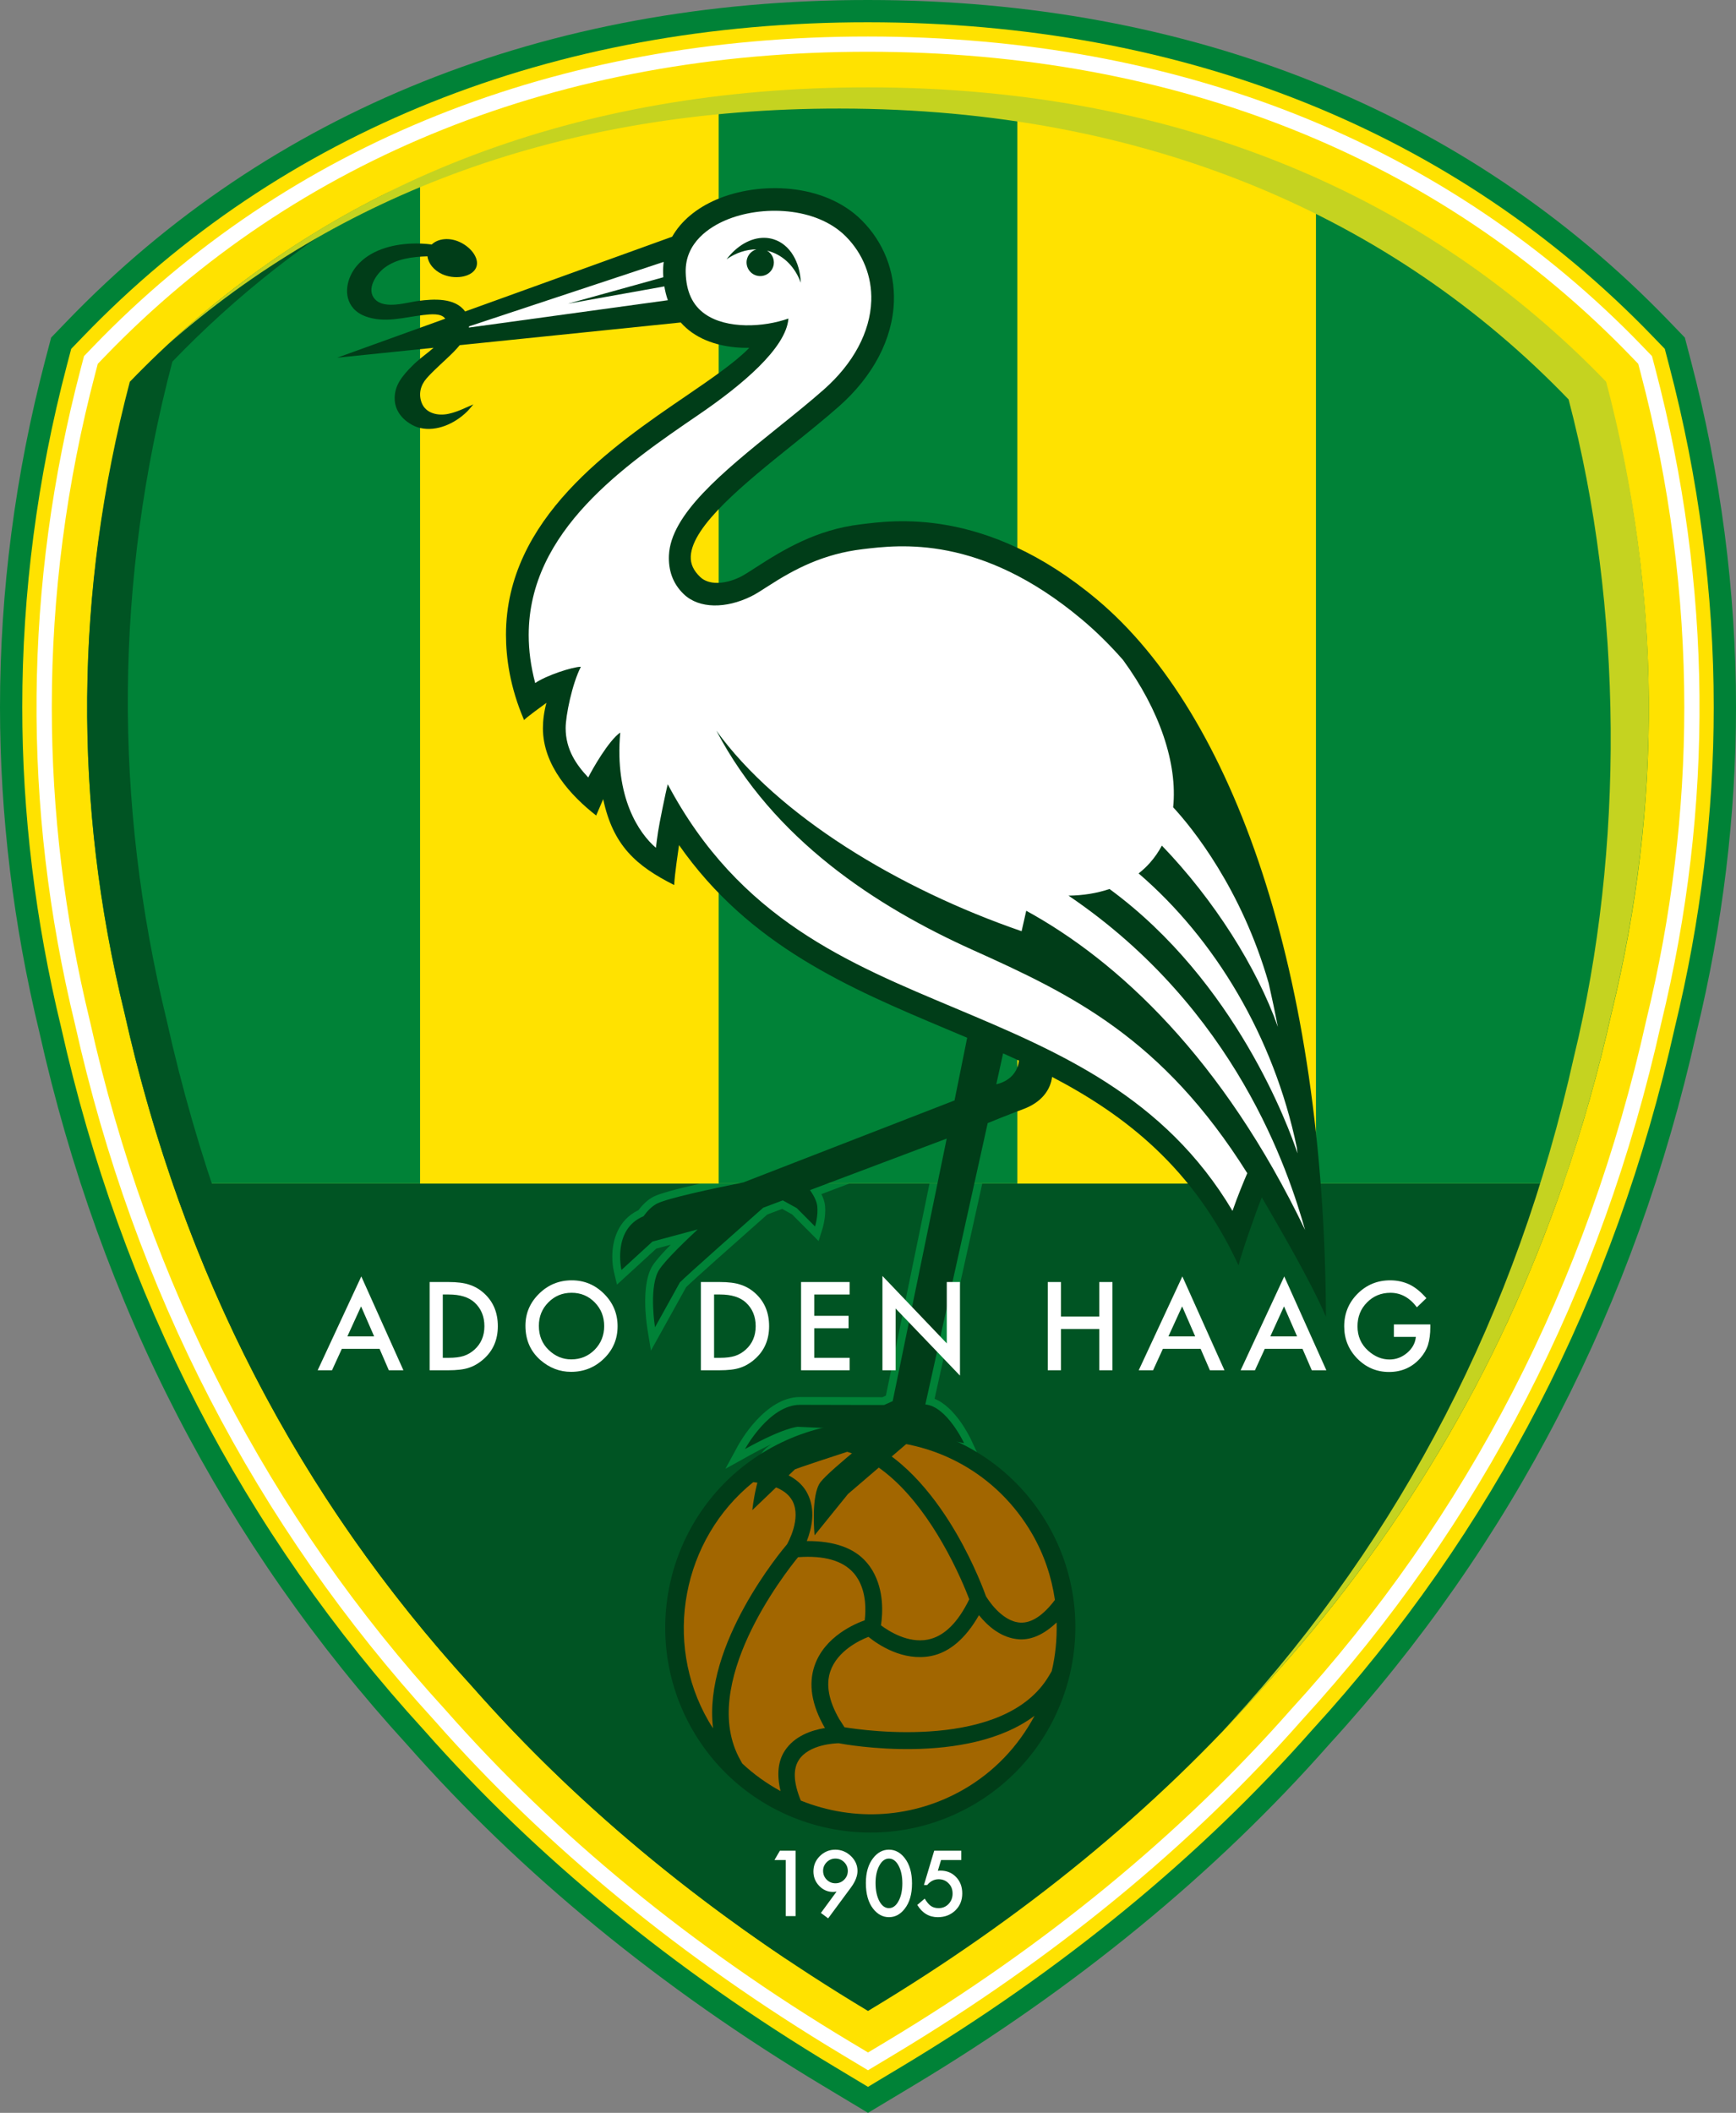 <?xml version="1.0" encoding="utf-8"?>
<!-- Generator: Adobe Illustrator 16.0.4, SVG Export Plug-In . SVG Version: 6.00 Build 0)  -->
<!DOCTYPE svg PUBLIC "-//W3C//DTD SVG 1.1//EN" "http://www.w3.org/Graphics/SVG/1.1/DTD/svg11.dtd">
<svg version="1.1" id="Laag_1" xmlns="http://www.w3.org/2000/svg" xmlns:xlink="http://www.w3.org/1999/xlink" x="0px" y="0px"
	 width="144.445px" height="175.748px" viewBox="0 0 144.445 175.748" enable-background="new 0 0 144.445 175.748"
	 xml:space="preserve">
<rect x="0" y="0" width="144.445" height="175.748" fill="#808080" stroke="none"/>
<g>
	<path fill-rule="evenodd" clip-rule="evenodd" fill="#008237" d="M5.57,26.719c-0.001,0.001-1.314,1.361-1.314,1.361l-0.482,1.831
		C1.27,39.438,0,49.165,0,58.823C0,67.81,1.104,76.91,3.279,85.871c5.054,22.638,15.351,42.583,30.603,59.263
		c9.444,10.713,21.09,20.262,34.603,28.368l3.738,2.246l3.739-2.246c13.51-8.106,25.155-17.655,34.612-28.38
		c15.24-16.669,25.537-36.613,30.593-59.269c2.174-8.938,3.278-18.037,3.278-27.028c0-9.661-1.271-19.389-3.777-28.913l-0.479-1.831
		l-1.313-1.362C122.044,9.248,98.997,0.008,72.224,0C45.467-0.01,22.418,9.229,5.57,26.719L5.57,26.719z"/>
	<path fill-rule="evenodd" clip-rule="evenodd" fill="#FFE200" d="M6.903,28.005L6.903,28.005
		C23.395,10.886,45.982,1.843,72.224,1.853c26.258,0.008,48.844,9.051,65.317,26.151c0,0,0.661,0.685,0.979,1.014
		c0.089,0.341,0.357,1.364,0.357,1.364c2.465,9.371,3.715,18.94,3.715,28.442c0,8.844-1.086,17.796-3.229,26.608
		c-4.988,22.353-15.137,42.013-30.168,58.451c-9.342,10.595-20.84,20.021-34.188,28.029c0,0.001-1.88,1.13-2.785,1.673
		c-0.695-0.417-2.784-1.672-2.784-1.672c-13.349-8.01-24.848-17.436-34.178-28.018C20.219,127.445,10.07,107.785,5.084,85.45
		c-2.145-8.835-3.231-17.788-3.231-26.627c0-9.5,1.249-19.068,3.712-28.44c0,0,0.269-1.023,0.359-1.364
		C6.169,28.766,6.903,28.005,6.903,28.005L6.903,28.005z"/>
	<path fill-rule="evenodd" clip-rule="evenodd" fill="#FFFFFF" d="M7.757,28.826l-0.765,0.795l-0.28,1.063
		C1.976,48.698,1.819,67.045,6.244,85.216c4.929,22.114,14.992,41.597,29.908,57.898c9.212,10.467,20.62,19.817,33.896,27.783
		l2.175,1.307l2.176-1.307c13.273-7.965,24.695-17.333,33.949-27.843c14.879-16.261,24.931-35.751,29.869-57.92
		c4.414-18.107,4.252-36.431-0.484-54.45c0,0-0.28-1.063-0.28-1.063l-0.765-0.795C120.445,11.964,98.154,3.047,72.223,3.037
		C46.311,3.029,24.019,11.946,7.757,28.826L7.757,28.826z M72.223,4.305c25.578,0.01,47.554,8.793,63.551,25.401
		c0,0,0.351,0.364,0.536,0.557c0.058,0.216,0.197,0.745,0.197,0.745c2.423,9.219,3.635,18.519,3.635,27.83
		c0,8.679-1.054,17.367-3.159,26.009c-4.893,21.962-14.843,41.257-29.578,57.362c-9.176,10.421-20.498,19.705-33.659,27.604
		c0,0-0.992,0.596-1.522,0.914c-0.442-0.267-1.523-0.914-1.523-0.914c-13.164-7.899-24.47-17.166-33.604-27.544
		c-14.772-16.145-24.734-35.434-29.616-57.339c-2.115-8.683-3.171-17.404-3.171-26.107c0-9.314,1.21-18.608,3.631-27.814
		c0,0,0.139-0.528,0.196-0.745c0.155-0.161,0.536-0.557,0.536-0.557l0,0C24.687,13.08,46.663,4.297,72.223,4.305L72.223,4.305z"/>
	<path fill-rule="evenodd" clip-rule="evenodd" fill="#005423" d="M72.223,167.273c12.89-7.734,23.873-16.702,32.954-27.012
		c11.183-12.226,19.479-26.131,24.896-41.814h-115.7c5.417,15.684,13.714,29.589,24.897,41.814
		C48.349,150.571,59.333,159.539,72.223,167.273L72.223,167.273z"/>
	<path fill-rule="evenodd" clip-rule="evenodd" fill="#FFE200" d="M109.495,98.447V15.063c-7.514-3.355-15.809-5.656-24.847-6.754
		v90.138H109.495L109.495,98.447z"/>
	<path fill-rule="evenodd" clip-rule="evenodd" fill="#008237" d="M34.954,15.021C25.69,19.16,17.636,24.907,10.8,31.98
		c-4.596,17.427-4.708,34.854-0.447,52.28c1.092,4.884,2.436,9.61,4.022,14.187h20.579V15.021L34.954,15.021z"/>
	<path fill-rule="evenodd" clip-rule="evenodd" fill="#FFE200" d="M59.799,98.447V8.293c-9.073,1.087-17.355,3.38-24.845,6.728
		v83.427H59.799L59.799,98.447z"/>
	<path fill-rule="evenodd" clip-rule="evenodd" fill="#008237" d="M84.648,98.447V8.309c-3.998-0.486-8.14-0.741-12.426-0.743
		c-4.295-0.001-8.435,0.248-12.424,0.727v90.154H84.648L84.648,98.447z"/>
	<path fill-rule="evenodd" clip-rule="evenodd" fill="#008237" d="M133.644,31.98c-6.816-7.053-14.89-12.783-24.148-16.917v83.384
		h20.574c1.587-4.577,2.93-9.303,4.021-14.187C138.352,66.834,138.241,49.408,133.644,31.98L133.644,31.98z"/>
	<path fill-rule="evenodd" clip-rule="evenodd" fill="#005423" d="M44.089,143.455c-15.106-16.516-25.181-35.961-30.215-58.566
		C9.424,66.62,9.54,48.351,14.343,30.082c5.34-5.544,11.39-10.311,18.147-14.178c-8.233,4.042-15.465,9.397-21.69,15.856
		c-4.596,17.485-4.708,34.969-0.447,52.453c4.821,21.633,14.459,40.243,28.917,56.049c7.491,8.508,16.288,16.101,26.375,22.842
		C57.583,157.15,50.393,150.616,44.089,143.455L44.089,143.455z"/>
	<path fill-rule="evenodd" clip-rule="evenodd" fill="#C5D320" d="M133.644,31.76C118.851,16.402,98.136,7.273,72.223,7.266
		c-24.346-0.008-43.744,7.886-58.25,21.378C28.113,16.234,46.717,9.021,69.845,9.03c25.599,0.01,46.059,9.027,60.671,24.195
		c4.54,17.273,4.651,37.421,0.443,54.688c-4.76,21.37-14.281,39.751-28.562,55.363c-0.221,0.25-0.448,0.494-0.671,0.743
		c1.179-1.232,2.33-2.484,3.451-3.757c14.457-15.806,24.095-34.416,28.914-56.049C138.352,66.729,138.241,49.246,133.644,31.76
		L133.644,31.76z"/>
	<path fill="#008237" d="M73.711,116.09c-0.056,0.025-0.177,0.08-0.292,0.131c-0.256-0.001-6.853-0.016-6.853-0.016
		c-2.927,0-5.057,3.854-5.146,4.019l-1.063,1.954l1.945-1.08c0.748-0.415,1.378-0.733,1.904-0.977
		c-0.228,0.137-0.337,0.229-0.403,0.284c-1.421,1.208-1.809,4.743-1.848,5.143l-0.171,1.739c0,0,4.536-4.34,4.714-4.511
		c0.245-0.091,0.817-0.288,2.028-0.689c-0.353,0.331-0.601,0.589-0.751,0.78c-0.584,0.742-0.716,2.188-0.716,3.335
		c0,0.727,0.053,1.334,0.076,1.568l0.157,1.566c0,0,3.659-4.523,3.731-4.613c0.085-0.072,5.103-4.372,5.537-4.745
		c0.521,0.103,4.784,0.942,4.784,0.942l-0.541-1.156c-0.146-0.309-1.327-2.73-3.041-3.41c0.181-0.816,2.565-11.576,3.969-17.907
		h-4.39C76.198,104.002,73.81,115.609,73.711,116.09L73.711,116.09z"/>
	<path fill="#008237" d="M53.121,100.663c-1.699,0.811-2.175,2.507-2.175,3.871c0,0.476,0.056,0.909,0.136,1.25l0.252,1.075
		c0,0,3.064-2.808,3.276-3.002c0.093-0.025,0.646-0.174,1.197-0.321c-1.186,1.204-1.522,1.719-1.66,2.01
		c-0.36,0.754-0.463,1.778-0.463,2.703c0,1.109,0.148,2.075,0.177,2.257l0.3,1.841c0,0,2.845-5.129,2.929-5.28
		c0.503-0.499,3.784-3.422,6.752-6.044c0.158-0.06,0.886-0.334,1.238-0.466c0.286,0.158,0.716,0.396,0.822,0.454
		c0.119,0.12,2.21,2.222,2.21,2.222l0.32-1.021c0.011-0.035,0.234-0.754,0.234-1.545c0-0.137-0.007-0.274-0.022-0.411
		c-0.034-0.292-0.139-0.604-0.299-0.929c0.349-0.132,1.23-0.464,2.331-0.879H58.284c-2.087,0.47-3.396,0.834-3.9,1.089
		C53.943,99.759,53.52,100.142,53.121,100.663L53.121,100.663z"/>
	<path fill-rule="evenodd" clip-rule="evenodd" fill="#003D18" d="M63.875,120.594c8.156-4.709,18.609-1.909,23.322,6.245
		c4.701,8.148,1.895,18.602-6.254,23.312c-8.152,4.702-18.601,1.907-23.314-6.246C52.932,135.752,55.726,125.299,63.875,120.594
		L63.875,120.594L63.875,120.594z"/>
	<path fill-rule="evenodd" clip-rule="evenodd" fill="#A26600" d="M72.26,136.156c0.84,0.678,2.876,2.041,5.199,1.594
		c1.54-0.302,2.885-1.454,3.996-3.399c0.731,0.909,1.874,1.924,3.371,2.01c1.044,0.052,2.076-0.438,3.09-1.404
		c0.035,1.384-0.093,2.749-0.408,4.053c-0.027,0.043-0.22,0.372-0.22,0.372c-3.671,6.243-15.393,4.561-17.02,4.293
		c-0.063-0.102-0.446-0.694-0.446-0.694c-0.868-1.511-1.115-2.845-0.732-3.965C69.679,137.301,71.565,136.422,72.26,136.156
		L72.26,136.156z"/>
	<path fill-rule="evenodd" clip-rule="evenodd" fill="#A26600" d="M65.898,124.784l0.051,0.087c0.736,1.446-0.386,3.445-0.462,3.582
		c-0.398,0.465-7.018,8.338-6.156,15.307c-0.147-0.217-0.275-0.421-0.384-0.612c-3.8-6.576-2.189-15.1,3.727-19.862
		C64.337,123.464,65.425,123.962,65.898,124.784L65.898,124.784z"/>
	<path fill-rule="evenodd" clip-rule="evenodd" fill="#A26600" d="M71.024,130.843c0.147,0.161,0.275,0.347,0.387,0.539
		c0.672,1.166,0.637,2.586,0.538,3.396c-0.727,0.254-3.323,1.305-4.174,3.777c-0.525,1.538-0.242,3.261,0.835,5.137
		c0.006,0,0.017,0.019,0.038,0.043c-1.139,0.188-2.551,0.67-3.352,1.898c-0.571,0.874-0.672,2.007-0.349,3.352
		c-1.158-0.633-2.233-1.401-3.189-2.297c-0.024-0.044-0.149-0.271-0.149-0.271c-3.57-6.302,3.732-15.592,4.793-16.889
		C68.567,129.368,70.127,129.812,71.024,130.843L71.024,130.843z"/>
	<path fill-rule="evenodd" clip-rule="evenodd" fill="#A26600" d="M69.789,145.004c0.571,0.113,10.65,1.934,16.291-2.284
		c-1.364,2.562-3.38,4.673-5.892,6.123c-4.144,2.385-9.078,2.729-13.554,0.932c-0.608-1.477-0.667-2.61-0.167-3.378
		C67.312,145.09,69.494,145.009,69.789,145.004L69.789,145.004z"/>
	<path fill-rule="evenodd" clip-rule="evenodd" fill="#A26600" d="M68.149,120.435c0.048,0,0.267,0.006,0.267,0.006
		c4.515,0.038,7.91,4.287,9.969,7.853c1.256,2.169,2.021,4.099,2.264,4.734c-0.955,1.963-2.115,3.094-3.451,3.355
		c-1.641,0.317-3.219-0.682-3.896-1.187c0.155-1.03,0.252-2.888-0.681-4.512c-0.155-0.268-0.338-0.521-0.544-0.756
		c-1.021-1.172-2.686-1.757-4.946-1.742c0.428-1.102,0.744-2.602,0.06-3.94c0-0.005-0.083-0.157-0.083-0.157
		c-0.528-0.915-1.521-1.54-2.918-1.899c0.22-0.138,0.45-0.284,0.45-0.284C65.708,121.286,66.894,120.796,68.149,120.435
		L68.149,120.435z"/>
	<path fill-rule="evenodd" clip-rule="evenodd" fill="#A26600" d="M85.884,127.596c0.973,1.686,1.609,3.537,1.891,5.489
		c-0.981,1.295-1.946,1.929-2.873,1.885c-1.599-0.088-2.78-2.055-2.863-2.19c-0.106-0.297-0.922-2.566-2.431-5.182
		c-1.587-2.745-4.161-6.221-7.618-7.746C77.725,119.686,82.991,122.594,85.884,127.596L85.884,127.596z"/>
	<path fill="#003D18" d="M91.269,49.862c-9.32-7.806-17.143-6.547-19.642-6.249c-3.7,0.439-6.443,2.103-8.793,3.624
		c-0.5,0.323-0.931,0.602-1.234,0.751c-1.341,0.657-2.648,0.664-3.329,0.017c-0.569-0.541-0.822-1.089-0.795-1.726
		c0.106-2.552,4.519-6.1,8.412-9.23c1.336-1.074,2.718-2.184,3.918-3.244c2.846-2.514,4.47-5.614,4.572-8.729
		c0.082-2.533-0.862-4.924-2.661-6.734c-3.133-3.153-8.567-3.254-12.089-1.749c-1.704,0.729-2.962,1.801-3.7,3.097L38.7,25.91
		c-0.833-1.17-2.648-1.041-3.884-0.882c-0.975,0.125-2.807,0.728-3.611-0.131c-0.773-0.82,0.093-2.106,0.793-2.626
		c1.016-0.761,2.325-0.91,3.57-0.95c0.063,0.57,0.51,1.149,1.212,1.478c1.004,0.466,2.385,0.282,2.793-0.454
		c0.41-0.736-0.314-1.747-1.316-2.209c-0.858-0.404-1.819-0.299-2.333,0.201c-0.568-0.074-1.145-0.099-1.718-0.073
		c-1.635,0.071-3.423,0.554-4.522,1.853c-0.812,0.957-1.188,2.498-0.281,3.533c0.265,0.299,0.623,0.524,0.997,0.662
		c1.616,0.59,3.183,0.083,4.81-0.107c0.602-0.069,1.512-0.177,1.835,0.304l-8.986,3.244l8.017-0.822
		c-0.511,0.456-1.074,0.824-1.641,1.371c-1.138,1.097-1.562,1.833-1.595,2.746c-0.057,1.538,1.356,2.384,2.121,2.553
		c1.401,0.314,2.88-0.376,3.874-1.339c0.199-0.194,0.353-0.394,0.55-0.625c-0.728,0.308-1.263,0.603-2.042,0.779
		c-0.893,0.201-1.905-0.028-2.247-0.886c-0.299-0.753-0.099-1.482,0.386-2.044c0.611-0.708,1.625-1.562,2.282-2.233
		c0.163-0.168,0.33-0.351,0.488-0.543l18.39-1.887c0.278,0.314,0.592,0.598,0.945,0.845c1.458,1.022,3.298,1.287,4.758,1.266
		c-1.157,1.192-3.16,2.569-5.263,4.005C50.91,37.149,42.1,43.165,42.1,52.793c0,1.878,0.318,4.346,1.509,7.107
		c0.096-0.165,1.591-1.24,1.856-1.436c-0.202,0.758-0.291,1.46-0.291,2.112c0,3.11,2.346,5.634,4.43,7.258
		c0,0,0.563-1.307,0.585-1.36c0.825,3.871,2.74,5.547,5.907,7.145c0.046-0.963,0.327-2.752,0.403-3.325
		c5.863,8.389,14.195,11.911,22.279,15.313c0.564,0.238,1.131,0.476,1.696,0.715l-1.052,5.213l-17.562,6.817
		c-2.657,0.534-6.314,1.32-7.187,1.762c-0.428,0.216-0.807,0.607-1.129,1.054c-2.625,1.091-1.834,4.469-1.834,4.469l2.579-2.363
		l3.766-1.012c-1.556,1.449-3.02,2.917-3.324,3.561c-0.728,1.525-0.231,4.58-0.231,4.58l2.068-3.729
		c0.45-0.479,5.695-5.119,6.934-6.214l1.629-0.613l1.164,0.644l1.52,1.528c0,0,0.276-0.881,0.186-1.691
		c-0.056-0.484-0.366-0.998-0.605-1.334l11.375-4.286c0,0-3.654,17.772-4.494,21.84c-0.203,0.091-0.447,0.2-0.722,0.322
		c-2.134-0.003-5.769-0.016-6.99-0.016c-2.576,0-4.578,3.68-4.578,3.68c3.244-1.801,4.388-1.853,4.388-1.853
		c0.301,0.019,1.435,0.069,2.767,0.126c-2.13,0.729-4.285,1.552-4.921,2.093c-1.264,1.073-1.623,4.713-1.623,4.713l3.546-3.393
		c0.449-0.182,2.973-1.012,5.246-1.753c-1.291,1.068-2.677,2.251-3.107,2.801c-0.842,1.069-0.505,4.439-0.505,4.439l2.779-3.435
		l5.82-4.988l3.84,0.756c0,0-1.442-3.076-3.223-3.213l5.188-23.406c0,0,1.691-0.695,2.965-1.166c1.54-0.569,2.262-1.621,2.392-2.677
		c6.135,3.209,11.769,7.598,15.514,15.675c0.234-0.979,1.412-4.352,1.936-5.659c1.382,2.398,4.014,6.853,5.337,9.933
		C110.207,81.004,102.649,59.392,91.269,49.862L91.269,49.862z M82.899,90.187l0.564-2.568c0.44,0.197,0.88,0.396,1.318,0.601
		C84.591,89.913,82.899,90.187,82.899,90.187L82.899,90.187z"/>
	<path fill="#FFFFFF" d="M39.014,27.248c0.006-0.034,0.012-0.068,0.016-0.103l16.193-5.362c-0.039,0.303-0.057,0.612-0.049,0.927
		c0.003,0.119,0.01,0.235,0.018,0.352l-7.94,2.202l8.026-1.441c0.066,0.404,0.163,0.788,0.291,1.15L39.014,27.248L39.014,27.248z"/>
	<path fill="#FFFFFF" d="M85.389,75.757l-0.386,1.702c-10.255-3.532-20.288-9.611-25.398-16.683
		c4.749,9.055,13.298,14.628,21.344,18.247c8.209,3.692,15.768,7.315,22.831,18.566c-0.285,0.662-0.804,1.907-1.229,3.133
		C96.886,91.19,88.062,87.473,79.51,83.873c-8.866-3.732-17.993-7.403-23.949-18.637c-0.163,0.595-0.718,3.337-0.807,3.953
		c-0.064,0.444-0.128,0.894-0.179,1.329c-1.39-1.179-3.454-4.172-2.967-9.586c-0.975,0.677-2.344,3.089-2.662,3.738
		c-0.995-1.055-1.881-2.324-1.881-4.111c0-1.027,0.535-3.67,1.267-5.096c-0.677,0-2.895,0.723-3.8,1.354
		c-0.371-1.403-0.541-2.733-0.541-3.995c0-8.671,8.023-14.149,14.149-18.333c3.586-2.448,7.273-5.53,7.462-7.993
		c-2.057,0.731-5.135,0.893-6.938-0.372c-1.043-0.731-1.57-1.864-1.611-3.463c-0.065-2.514,2.047-3.796,3.312-4.337
		c2.994-1.28,7.559-1.127,10.014,1.345c1.429,1.438,2.18,3.336,2.115,5.346c-0.085,2.591-1.483,5.212-3.937,7.379
		c-1.168,1.032-2.471,2.079-3.851,3.188c-4.614,3.709-8.906,7.213-9.047,10.618c-0.049,1.185,0.281,2.318,1.246,3.234
		c1.277,1.213,3.5,1.199,5.587,0.176c0.404-0.198,0.878-0.505,1.428-0.861c2.204-1.426,4.595-2.68,7.86-3.068
		c3.053-0.363,9.796-1.226,18.211,5.823c1.204,1.007,2.355,2.141,3.454,3.396c3.043,4.164,4.545,8.614,4.168,12.251
		c1.567,1.682,5.693,6.774,7.947,14.63c0.27,1.186,0.525,2.399,0.767,3.639c-1.752-4.957-5.312-10.578-9.652-15.083
		c-0.272,0.511-0.601,0.99-0.99,1.428c-0.289,0.327-0.606,0.621-0.945,0.887c6.347,5.453,11.234,13.566,13.161,22.789
		c0.021,0.164,0.038,0.332,0.058,0.496c-0.718-2.156-5.118-14.27-15.642-21.99c-1.039,0.353-2.186,0.538-3.409,0.554
		c13.955,9.443,18.323,23.01,19.682,27.806C101.752,88.055,93.055,79.953,85.389,75.757L85.389,75.757z"/>
	<path fill="#003D18" d="M66.631,23.517c-0.065-1.735-0.901-3.181-2.256-3.61c-0.254-0.081-0.514-0.122-0.775-0.125
		c-1.133-0.017-2.291,0.66-3.146,1.785c0.762-0.528,1.621-0.823,2.483-0.824c-0.413,0.121-0.741,0.472-0.809,0.927
		c-0.082,0.62,0.345,1.194,0.966,1.283c0.624,0.087,1.193-0.344,1.285-0.962c0.066-0.475-0.17-0.919-0.562-1.144
		c0.081,0.02,0.162,0.042,0.242,0.067C65.277,21.296,66.175,22.271,66.631,23.517L66.631,23.517z"/>
	<path fill="#FFFFFF" d="M31.583,112.199h-3.141l-0.817,1.781h-1.193l3.631-7.805l3.503,7.805h-1.213L31.583,112.199L31.583,112.199
		z M31.131,111.162l-1.088-2.496l-1.14,2.496H31.131L31.131,111.162z"/>
	<path fill="#FFFFFF" d="M35.747,113.98v-7.341h1.54c0.739,0,1.322,0.072,1.75,0.218c0.459,0.144,0.876,0.386,1.25,0.729
		c0.757,0.691,1.136,1.602,1.136,2.726c0,1.129-0.395,2.041-1.183,2.737c-0.396,0.35-0.812,0.591-1.246,0.728
		c-0.405,0.137-0.981,0.204-1.726,0.204H35.747L35.747,113.98z M36.844,112.944h0.5c0.499,0,0.915-0.053,1.245-0.157
		c0.331-0.111,0.63-0.287,0.896-0.529c0.546-0.498,0.82-1.146,0.82-1.946c0-0.806-0.271-1.461-0.811-1.963
		c-0.486-0.448-1.204-0.672-2.151-0.672h-0.5V112.944L36.844,112.944z"/>
	<path fill="#FFFFFF" d="M43.719,110.276c0-1.033,0.379-1.923,1.136-2.665c0.753-0.742,1.66-1.113,2.718-1.113
		c1.045,0,1.942,0.375,2.689,1.123c0.75,0.748,1.125,1.647,1.125,2.697c0,1.056-0.376,1.95-1.13,2.686
		c-0.758,0.738-1.671,1.107-2.742,1.107c-0.948,0-1.798-0.328-2.552-0.982C44.135,112.402,43.719,111.452,43.719,110.276
		L43.719,110.276z M44.836,110.287c0,0.812,0.272,1.48,0.817,2.003c0.541,0.523,1.167,0.785,1.876,0.785
		c0.77,0,1.419-0.267,1.948-0.799c0.529-0.539,0.793-1.196,0.793-1.969c0-0.783-0.261-1.441-0.784-1.972
		c-0.52-0.534-1.162-0.801-1.928-0.801c-0.764,0-1.408,0.267-1.934,0.801C45.1,108.863,44.836,109.514,44.836,110.287
		L44.836,110.287z"/>
	<path fill="#FFFFFF" d="M58.317,113.98v-7.341h1.541c0.738,0,1.321,0.072,1.75,0.218c0.459,0.144,0.876,0.386,1.25,0.729
		c0.757,0.691,1.136,1.602,1.136,2.726c0,1.129-0.395,2.041-1.184,2.737c-0.396,0.35-0.812,0.591-1.246,0.728
		c-0.405,0.137-0.981,0.204-1.726,0.204H58.317L58.317,113.98z M59.415,112.944h0.5c0.499,0,0.914-0.053,1.245-0.157
		c0.33-0.111,0.63-0.287,0.896-0.529c0.547-0.498,0.821-1.146,0.821-1.946c0-0.806-0.271-1.461-0.811-1.963
		c-0.487-0.448-1.203-0.672-2.151-0.672h-0.5V112.944L59.415,112.944z"/>
	<polygon fill="#FFFFFF" points="70.692,107.677 67.75,107.677 67.75,109.451 70.606,109.451 70.606,110.488 67.75,110.488 
		67.75,112.944 70.692,112.944 70.692,113.98 66.653,113.98 66.653,106.64 70.692,106.64 70.692,107.677 	"/>
	<polygon fill="#FFFFFF" points="73.424,113.98 73.424,106.136 78.777,111.742 78.777,106.64 79.875,106.64 79.875,114.424 
		74.521,108.842 74.521,113.98 73.424,113.98 	"/>
	<polygon fill="#FFFFFF" points="88.276,109.513 91.467,109.513 91.467,106.64 92.563,106.64 92.563,113.98 91.467,113.98 
		91.467,110.549 88.276,110.549 88.276,113.98 87.18,113.98 87.18,106.64 88.276,106.64 88.276,109.513 	"/>
	<path fill="#FFFFFF" d="M99.899,112.199h-3.141l-0.816,1.781h-1.194l3.631-7.805l3.503,7.805h-1.212L99.899,112.199L99.899,112.199
		z M99.448,111.162l-1.088-2.496l-1.141,2.496H99.448L99.448,111.162z"/>
	<path fill="#FFFFFF" d="M108.377,112.199h-3.141l-0.817,1.781h-1.192l3.63-7.805l3.503,7.805h-1.212L108.377,112.199
		L108.377,112.199z M107.925,111.162l-1.088-2.496l-1.14,2.496H107.925L107.925,111.162z"/>
	<path fill="#FFFFFF" d="M115.98,110.166h3.031v0.242c0,0.55-0.065,1.039-0.194,1.463c-0.126,0.393-0.341,0.759-0.642,1.102
		c-0.682,0.766-1.547,1.149-2.6,1.149c-1.026,0-1.905-0.371-2.638-1.112c-0.728-0.744-1.092-1.639-1.092-2.682
		c0-1.064,0.37-1.97,1.111-2.712c0.744-0.745,1.651-1.118,2.718-1.118c0.574,0,1.109,0.117,1.607,0.349
		c0.475,0.233,0.942,0.611,1.401,1.137l-0.789,0.757c-0.603-0.803-1.335-1.205-2.199-1.205c-0.777,0-1.429,0.27-1.954,0.806
		c-0.525,0.528-0.788,1.189-0.788,1.982c0,0.819,0.291,1.493,0.879,2.023c0.547,0.492,1.142,0.738,1.782,0.738
		c0.544,0,1.034-0.184,1.468-0.552c0.435-0.37,0.676-0.814,0.727-1.331h-1.829V110.166L115.98,110.166z"/>
	<polygon fill="#FFFFFF" points="65.38,154.717 64.44,154.717 64.891,153.944 66.196,153.944 66.196,159.384 65.38,159.384 
		65.38,154.717 	"/>
	<path fill="#FFFFFF" d="M68.907,159.569l-0.604-0.449l1.304-1.777c-0.07,0.01-0.131,0.017-0.18,0.022
		c-0.05,0.004-0.089,0.006-0.121,0.006c-0.44,0-0.821-0.167-1.144-0.502c-0.321-0.332-0.48-0.732-0.48-1.2
		c0-0.498,0.177-0.925,0.533-1.277c0.358-0.356,0.787-0.534,1.285-0.534c0.498,0,0.929,0.177,1.297,0.527
		c0.367,0.35,0.551,0.764,0.551,1.239c0,0.422-0.178,0.879-0.537,1.369L68.907,159.569L68.907,159.569z M68.486,155.611
		c0,0.294,0.1,0.54,0.299,0.739c0.202,0.202,0.445,0.303,0.729,0.303c0.284,0,0.526-0.1,0.726-0.299
		c0.201-0.202,0.303-0.445,0.303-0.729s-0.102-0.526-0.303-0.729c-0.2-0.199-0.443-0.299-0.729-0.299
		c-0.281,0-0.522,0.1-0.722,0.299C68.586,155.099,68.486,155.337,68.486,155.611L68.486,155.611z"/>
	<path fill="#FFFFFF" d="M72.045,156.631c0-0.865,0.202-1.557,0.606-2.073c0.361-0.466,0.8-0.7,1.314-0.7s0.952,0.234,1.313,0.7
		c0.404,0.517,0.606,1.22,0.606,2.108c0,0.888-0.202,1.589-0.606,2.104c-0.361,0.468-0.798,0.701-1.311,0.701
		c-0.512,0-0.951-0.233-1.317-0.701C72.247,158.255,72.045,157.541,72.045,156.631L72.045,156.631z M72.851,156.63
		c0,0.604,0.104,1.104,0.313,1.503c0.21,0.392,0.476,0.588,0.8,0.588c0.322,0,0.588-0.196,0.8-0.588
		c0.212-0.389,0.316-0.88,0.316-1.474c0-0.593-0.104-1.086-0.316-1.478c-0.212-0.391-0.478-0.584-0.8-0.584
		c-0.32,0-0.586,0.193-0.797,0.584C72.956,155.568,72.851,156.051,72.851,156.63L72.851,156.63z"/>
	<path fill="#FFFFFF" d="M79.984,154.717h-1.682l-0.268,0.896c0.04-0.005,0.077-0.008,0.114-0.011
		c0.036-0.002,0.069-0.003,0.101-0.003c0.527,0,0.962,0.179,1.302,0.535c0.343,0.355,0.514,0.81,0.514,1.364
		c0,0.573-0.193,1.045-0.58,1.416c-0.387,0.372-0.873,0.558-1.457,0.558c-0.722,0-1.29-0.34-1.705-1.019l0.62-0.525
		c0.171,0.292,0.344,0.497,0.518,0.616c0.174,0.118,0.386,0.177,0.638,0.177c0.328,0,0.604-0.115,0.827-0.346
		c0.223-0.237,0.335-0.524,0.335-0.863c0-0.349-0.11-0.633-0.332-0.854c-0.221-0.229-0.496-0.342-0.827-0.342
		c-0.368,0-0.687,0.161-0.954,0.482h-0.271l0.854-2.854h2.253V154.717L79.984,154.717z"/>
</g>
</svg>
